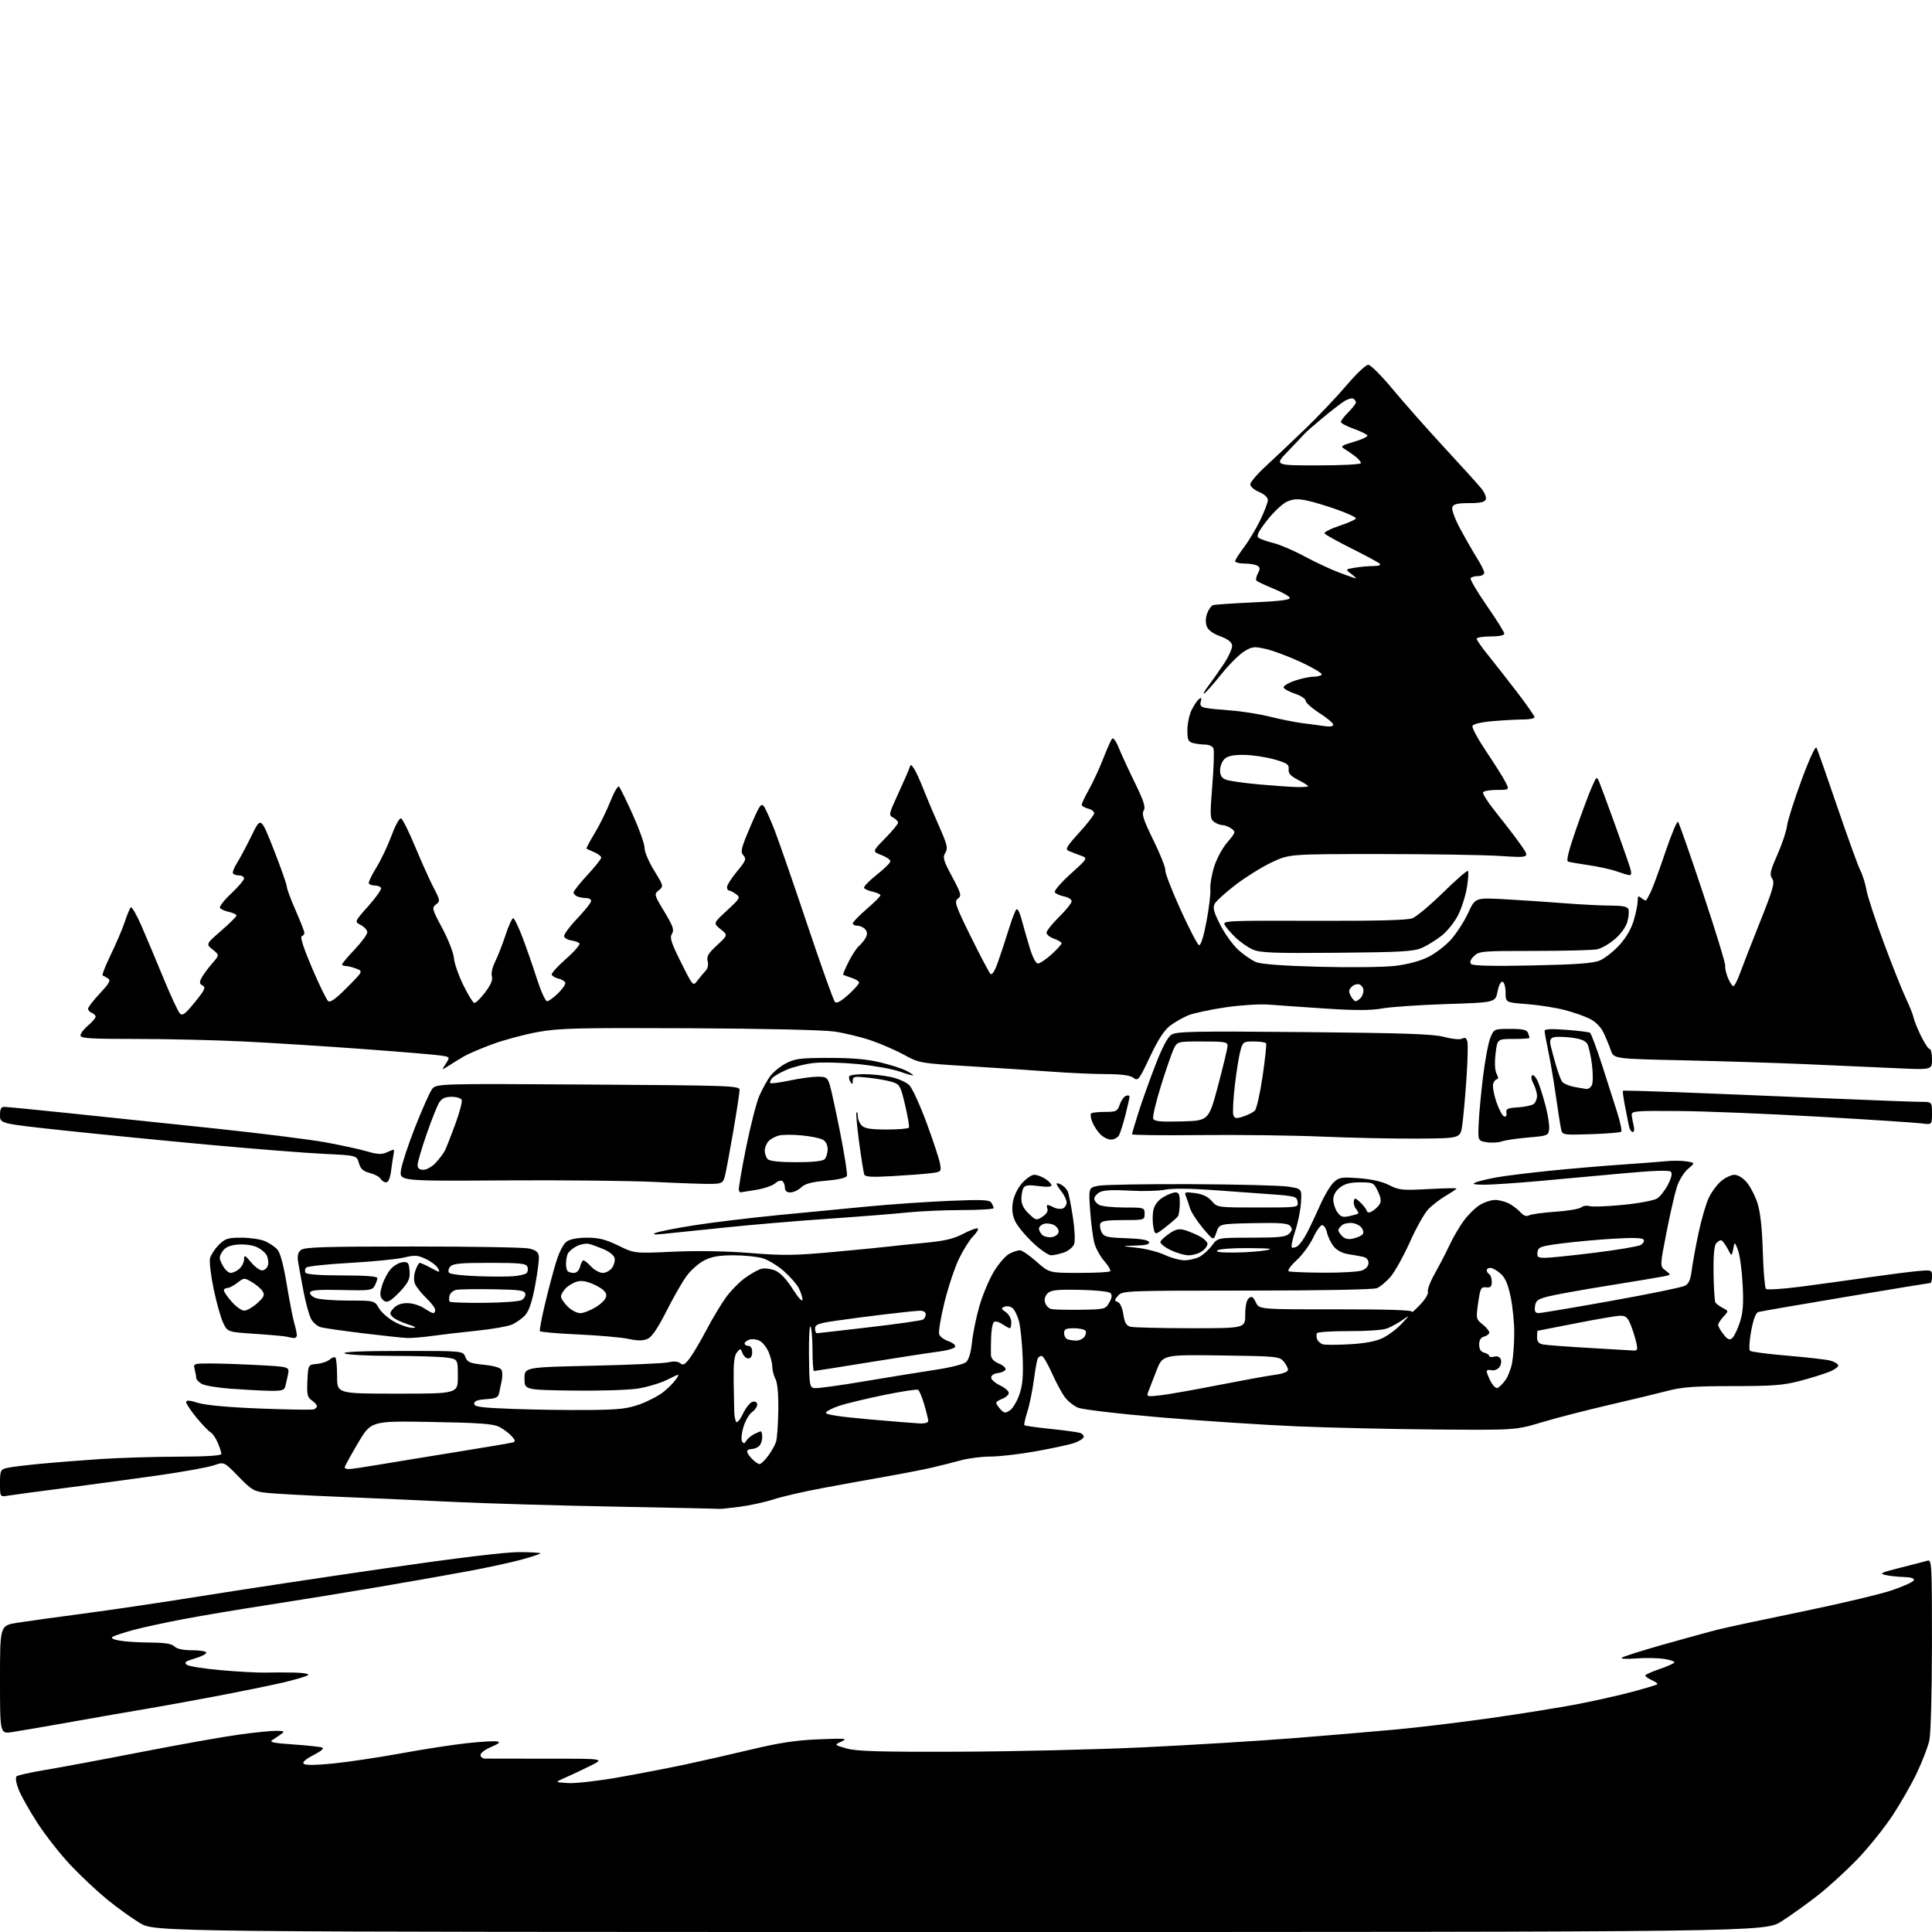 <?xml version="1.0" encoding="UTF-8" standalone="no"?>
<svg 
  version="1.1" 
  xmlns="http://www.w3.org/2000/svg" 
  xmlns:xlink="http://www.w3.org/1999/xlink" 
  xmlns:svg="http://www.w3.org/2000/svg"
  xmlns:rdf="http://www.w3.org/1999/02/22-rdf-syntax-ns#"
  xmlns:cc="http://creativecommons.org/ns#"
  xmlns:dc="http://purl.org/dc/elements/1.1/"
  viewBox="0 0 768 768"
  width="768"
  height="768"
>
<style>svg {background-color: white; }</style>"
<path stroke="none" fill="black" fill-rule="evenodd" d="M381.54,768.00C61.50,767.99 61.50,767.99 55.59,764.43C52.34,762.47 46.49,758.26 42.59,755.07C38.69,751.88 32.18,745.78 28.13,741.50C24.07,737.23 18.11,729.64 14.87,724.64C11.64,719.64 8.25,713.60 7.34,711.23C6.38,708.70 6.07,706.58 6.60,706.11C7.09,705.68 12.22,704.54 18.00,703.58C23.78,702.62 40.88,699.43 56.00,696.48C71.12,693.53 88.58,690.41 94.78,689.56C100.99,688.70 107.74,688.01 109.78,688.03C112.95,688.06 113.25,688.24 111.84,689.28C110.92,689.95 109.35,691.01 108.34,691.63C106.86,692.53 108.48,692.89 116.50,693.44C122.00,693.82 127.17,694.37 128.00,694.65C128.98,694.99 127.81,696.03 124.63,697.66C121.49,699.28 120.10,700.50 120.73,701.13C121.36,701.76 125.56,701.71 132.60,701.00C138.59,700.39 150.70,698.58 159.50,696.97C168.30,695.35 180.08,693.54 185.69,692.93C191.29,692.33 196.69,692.02 197.69,692.25C198.98,692.54 198.29,693.17 195.25,694.44C192.91,695.42 191.00,696.84 191.00,697.61C191.00,698.37 191.79,699.03 192.75,699.07C193.71,699.10 204.85,699.12 217.50,699.11C240.50,699.08 240.50,699.08 234.52,702.02C231.24,703.64 226.74,705.76 224.52,706.72C220.50,708.48 220.50,708.48 225.89,708.80C228.86,708.97 237.86,707.95 245.89,706.52C253.93,705.10 265.68,702.84 272.00,701.50C278.32,700.16 290.25,697.45 298.50,695.48C309.84,692.76 316.43,691.77 325.50,691.40C336.14,690.97 337.16,691.07 334.53,692.27C331.57,693.62 331.57,693.62 336.53,695.04C340.49,696.17 349.54,696.44 381.00,696.33C402.73,696.26 435.80,695.47 454.50,694.59C473.20,693.70 499.98,692.07 514.00,690.96C528.02,689.85 546.70,688.27 555.50,687.45C564.30,686.63 581.17,684.58 593.00,682.90C604.83,681.22 620.12,678.76 627.00,677.44C633.88,676.12 643.75,673.90 648.94,672.50C654.13,671.10 658.57,669.76 658.82,669.52C659.06,669.27 658.08,668.54 656.63,667.88C655.18,667.22 654.00,666.39 654.00,666.05C654.00,665.70 656.50,664.56 659.55,663.53C662.61,662.49 665.31,661.30 665.57,660.88C665.83,660.47 663.96,659.82 661.42,659.44C658.88,659.05 653.88,658.98 650.31,659.26C646.74,659.55 644.19,659.42 644.66,658.98C645.12,658.54 652.70,656.14 661.50,653.65C670.30,651.16 680.20,648.45 683.50,647.64C686.80,646.82 701.65,643.65 716.50,640.60C731.35,637.54 747.30,633.76 751.94,632.20C756.58,630.64 760.56,628.83 760.77,628.18C761.03,627.41 759.68,626.96 756.83,626.88C754.45,626.82 751.15,626.46 749.50,626.09C746.90,625.51 747.69,625.13 755.50,623.17C760.45,621.93 765.29,620.68 766.25,620.39C767.89,619.90 768.00,621.94 767.98,653.68C767.96,673.22 767.52,689.39 766.92,691.97C766.36,694.43 764.20,700.05 762.12,704.47C760.05,708.89 755.69,716.55 752.44,721.50C749.18,726.45 742.92,734.27 738.51,738.88C734.10,743.49 726.98,750.02 722.68,753.38C718.38,756.75 711.88,761.41 708.22,763.75C701.57,768.00 701.57,768.00 381.54,768.00zM4.75,688.54C0.00,689.23 0.00,689.23 -0.00,667.70C-0.00,646.18 -0.00,646.18 6.75,645.09C10.46,644.50 22.27,642.86 33.00,641.45C43.73,640.05 64.88,636.91 80.00,634.48C95.12,632.05 127.75,627.12 152.50,623.53C181.55,619.31 200.66,616.99 206.42,616.99C211.32,617.00 215.10,617.24 214.81,617.52C214.52,617.81 211.18,618.91 207.39,619.95C203.60,621.00 194.43,623.00 187.00,624.40C179.57,625.80 162.93,628.74 150.00,630.93C137.07,633.13 117.50,636.30 106.50,637.99C95.50,639.68 80.42,642.21 73.00,643.61C65.58,645.01 56.47,646.99 52.76,648.01C49.06,649.03 45.46,650.22 44.76,650.66C43.96,651.16 44.94,651.71 47.50,652.17C49.70,652.56 55.18,652.91 59.68,652.94C65.55,652.98 68.28,653.42 69.36,654.50C70.33,655.47 72.81,656.00 76.43,656.00C79.49,656.00 82.00,656.44 82.00,656.97C82.00,657.50 79.94,658.54 77.41,659.28C73.79,660.33 73.11,660.85 74.19,661.74C74.93,662.36 81.16,663.35 88.02,663.95C94.89,664.54 102.75,664.96 105.50,664.88C108.25,664.80 113.40,664.80 116.95,664.87C120.67,664.94 123.00,665.37 122.45,665.87C121.93,666.35 117.45,667.68 112.50,668.84C107.55,669.99 95.17,672.51 85.00,674.43C74.83,676.36 62.45,678.60 57.50,679.41C52.55,680.23 39.73,682.46 29.00,684.37C18.27,686.28 7.36,688.16 4.75,688.54zM286.00,599.81C285.73,599.74 267.05,599.33 244.50,598.91C221.95,598.49 193.38,597.65 181.00,597.06C168.62,596.47 147.93,595.55 135.00,595.01C122.07,594.48 109.03,593.77 106.00,593.43C100.92,592.86 100.06,592.36 94.79,586.93C89.08,581.06 89.08,581.06 85.07,582.47C82.87,583.25 73.06,585.03 63.28,586.43C53.50,587.82 36.73,590.09 26.00,591.48C15.27,592.86 5.04,594.24 3.25,594.54C0.00,595.09 0.00,595.09 -0.00,589.65C-0.00,584.62 0.20,584.17 2.62,583.56C4.06,583.20 10.02,582.45 15.87,581.90C21.72,581.34 32.58,580.49 40.00,579.99C47.42,579.50 61.26,579.08 70.75,579.05C81.91,579.02 88.00,578.64 88.00,577.97C88.00,577.40 87.37,575.42 86.59,573.57C85.82,571.72 84.52,569.82 83.70,569.35C82.88,568.88 80.36,566.26 78.10,563.52C75.85,560.78 74.00,558.01 74.00,557.37C74.00,556.51 75.29,556.60 78.75,557.67C81.76,558.60 90.81,559.43 103.50,559.92C114.50,560.35 124.06,560.50 124.75,560.24C125.44,559.99 126.00,559.41 126.00,558.95C126.00,558.49 125.08,557.47 123.95,556.68C122.18,555.44 121.94,554.36 122.20,548.87C122.50,542.50 122.50,542.50 126.00,542.17C127.92,541.99 130.21,541.20 131.08,540.42C131.95,539.64 132.96,539.30 133.33,539.66C133.70,540.03 134.00,543.41 134.00,547.17C134.00,554.00 134.00,554.00 158.00,554.00C182.00,554.00 182.00,554.00 182.00,547.14C182.00,540.27 182.00,540.27 177.36,539.64C174.81,539.29 165.02,538.99 155.61,538.98C146.20,538.98 137.82,538.53 137.00,538.00C136.01,537.36 143.73,537.03 159.77,537.02C184.05,537.00 184.05,537.00 184.97,539.41C185.76,541.51 186.75,541.92 192.38,542.52C196.67,542.98 199.06,543.72 199.43,544.69C199.74,545.50 199.75,547.36 199.44,548.83C199.13,550.30 198.68,552.49 198.43,553.70C198.06,555.53 197.21,555.94 193.24,556.20C189.83,556.41 188.50,556.92 188.50,558.00C188.50,559.24 191.14,559.60 204.00,560.07C212.53,560.38 226.03,560.58 234.00,560.50C246.17,560.38 249.46,560.00 254.47,558.18C257.75,556.98 261.98,554.75 263.86,553.22C265.75,551.70 267.96,549.44 268.79,548.20C270.28,545.94 270.28,545.94 265.32,548.43C262.59,549.80 257.24,551.41 253.43,551.99C249.62,552.58 237.95,552.93 227.50,552.78C208.50,552.50 208.50,552.50 208.50,548.00C208.50,543.50 208.50,543.50 235.50,542.90C250.35,542.57 263.96,541.95 265.75,541.53C267.85,541.03 269.50,541.17 270.41,541.92C271.55,542.87 272.30,542.45 274.27,539.80C275.61,537.98 278.60,532.90 280.92,528.50C283.23,524.10 286.67,518.36 288.57,515.75C290.47,513.13 293.90,509.63 296.20,507.97C298.50,506.31 301.43,504.68 302.71,504.36C303.99,504.04 306.44,504.35 308.16,505.07C310.18,505.90 312.63,508.49 315.13,512.43C317.28,515.81 318.99,517.70 318.99,516.70C319.00,515.71 318.34,513.62 317.53,512.06C316.73,510.51 314.05,507.46 311.59,505.29C309.13,503.12 305.35,500.82 303.19,500.18C301.03,499.53 295.81,499.00 291.59,499.00C285.86,499.00 282.92,499.51 279.95,501.03C277.76,502.14 274.59,504.95 272.89,507.28C271.19,509.60 267.59,515.90 264.88,521.28C261.53,527.92 259.15,531.43 257.48,532.19C255.66,533.02 253.61,533.03 249.75,532.22C246.86,531.62 237.86,530.82 229.74,530.46C221.63,530.09 214.82,529.50 214.61,529.15C214.41,528.79 215.30,524.00 216.61,518.50C217.91,513.00 219.90,505.47 221.04,501.77C222.29,497.68 223.95,494.45 225.27,493.52C226.63,492.57 229.69,492.00 233.39,492.00C238.03,492.00 240.77,492.69 245.79,495.14C252.23,498.28 252.23,498.28 267.64,497.57C277.40,497.13 288.62,497.32 298.27,498.10C311.47,499.16 315.97,499.10 332.00,497.61C342.18,496.67 351.85,495.72 353.50,495.50C355.15,495.27 361.31,494.64 367.18,494.09C375.51,493.31 378.99,492.50 382.97,490.42C385.78,488.95 388.36,488.02 388.69,488.36C389.03,488.69 388.19,490.08 386.83,491.44C385.47,492.80 382.97,496.76 381.27,500.25C379.57,503.74 376.95,511.58 375.44,517.69C373.94,523.79 372.99,529.53 373.34,530.44C373.69,531.35 375.35,532.57 377.03,533.16C378.71,533.75 379.92,534.74 379.72,535.36C379.51,535.99 376.46,536.87 372.92,537.31C369.39,537.76 356.97,539.67 345.31,541.56C333.66,543.45 323.87,545.00 323.56,545.00C323.25,545.00 322.99,541.29 322.98,536.75C322.98,532.21 322.62,527.96 322.20,527.29C321.78,526.63 321.50,531.81 321.58,538.79C321.71,550.73 321.84,551.52 323.75,551.80C324.86,551.97 333.81,550.75 343.64,549.09C353.46,547.43 366.21,545.37 371.96,544.50C377.81,543.63 383.14,542.28 384.07,541.43C385.11,540.49 385.98,537.54 386.39,533.49C386.75,529.95 388.08,523.48 389.35,519.12C390.61,514.75 393.19,508.62 395.07,505.49C396.96,502.37 399.72,499.18 401.20,498.41C402.69,497.63 404.58,497.00 405.42,497.00C406.25,497.00 409.21,499.02 412.00,501.50C417.07,506.00 417.07,506.00 428.87,506.00C435.36,506.00 440.96,505.71 441.31,505.36C441.66,505.00 440.64,503.21 439.03,501.38C437.42,499.55 435.64,496.35 435.06,494.28C434.49,492.20 433.72,486.37 433.36,481.32C432.71,472.14 432.71,472.14 436.61,471.36C438.75,470.93 455.35,470.64 473.50,470.72C491.65,470.80 508.98,471.24 512.00,471.70C517.50,472.53 517.50,472.53 517.16,478.02C516.98,481.03 515.95,486.14 514.86,489.37C513.78,492.59 513.17,495.50 513.50,495.83C513.83,496.16 514.83,495.97 515.72,495.40C516.62,494.84 518.38,492.38 519.64,489.94C520.90,487.50 523.24,482.53 524.84,478.91C526.44,475.28 528.82,471.29 530.12,470.05C532.30,467.98 533.15,467.84 540.22,468.36C545.24,468.73 549.44,469.70 552.21,471.11C556.10,473.09 557.46,473.23 567.74,472.68C573.93,472.35 579.00,472.24 579.00,472.44C579.00,472.64 577.09,473.94 574.75,475.32C572.41,476.69 569.25,479.13 567.73,480.74C566.21,482.34 562.96,488.12 560.52,493.58C558.08,499.03 554.67,505.22 552.93,507.32C551.19,509.42 548.65,511.56 547.28,512.08C545.82,512.64 524.19,513.03 495.53,513.03C447.83,513.03 446.23,513.09 444.51,514.99C442.91,516.75 442.89,517.02 444.32,517.57C445.26,517.93 446.17,519.93 446.55,522.50C447.04,525.77 447.72,526.96 449.35,527.40C450.53,527.71 461.29,527.98 473.25,527.99C495.00,528.00 495.00,528.00 495.00,522.62C495.00,519.20 495.52,516.82 496.42,516.07C497.56,515.12 498.10,515.43 499.19,517.69C500.54,520.50 500.54,520.50 531.19,520.48C551.79,520.46 561.67,520.79 561.33,521.48C561.05,522.04 562.47,520.78 564.49,518.68C566.55,516.54 567.92,514.24 567.62,513.45C567.32,512.68 568.57,509.42 570.39,506.20C572.20,502.99 574.83,497.91 576.22,494.93C577.61,491.94 580.17,487.57 581.90,485.22C583.64,482.86 586.51,480.05 588.28,478.97C590.05,477.89 592.76,477.01 594.30,477.00C595.84,477.00 598.32,477.63 599.80,478.40C601.29,479.17 603.35,480.73 604.38,481.87C605.67,483.30 606.75,483.68 607.88,483.10C608.77,482.65 613.48,482.01 618.35,481.68C623.21,481.35 627.80,480.58 628.55,479.96C629.29,479.34 630.78,479.11 631.86,479.45C632.93,479.80 638.92,479.57 645.16,478.96C651.45,478.34 657.50,477.21 658.74,476.41C659.97,475.62 661.92,473.12 663.07,470.87C664.45,468.15 664.83,466.43 664.17,465.77C663.51,465.11 657.30,465.32 645.84,466.37C636.30,467.25 620.94,468.65 611.69,469.49C602.45,470.32 592.55,470.97 589.69,470.94C585.67,470.89 584.99,470.67 586.69,469.99C587.89,469.51 591.54,468.63 594.79,468.04C598.05,467.45 607.42,466.28 615.61,465.44C623.80,464.60 636.58,463.50 644.00,463.00C651.42,462.49 659.61,461.86 662.19,461.60C664.78,461.33 668.46,461.36 670.38,461.67C673.87,462.24 673.87,462.24 671.00,464.65C669.43,465.98 667.45,469.18 666.61,471.78C665.76,474.38 663.89,482.54 662.45,489.93C659.82,503.35 659.82,503.35 662.08,505.06C664.34,506.77 664.34,506.77 661.42,507.37C659.81,507.70 649.95,509.34 639.50,511.02C629.05,512.69 618.25,514.64 615.50,515.34C611.21,516.44 610.46,517.00 610.18,519.31C609.94,521.37 610.30,521.99 611.68,521.97C612.68,521.96 625.69,519.77 640.58,517.10C655.47,514.43 668.61,511.74 669.77,511.12C671.30,510.31 672.03,508.69 672.44,505.25C672.76,502.64 673.96,496.00 675.11,490.51C676.27,485.01 678.12,478.60 679.22,476.25C680.32,473.91 682.56,470.87 684.19,469.49C685.82,468.12 688.20,467.00 689.49,467.00C690.86,467.00 692.88,468.25 694.39,470.05C695.80,471.72 697.71,475.44 698.63,478.30C699.76,481.77 700.46,488.15 700.74,497.50C700.98,505.20 701.53,511.88 701.97,512.34C702.41,512.80 708.56,512.42 715.64,511.50C722.71,510.57 734.80,508.92 742.50,507.81C750.20,506.71 759.09,505.57 762.25,505.28C767.92,504.77 768.00,504.80 768.00,507.38C768.00,508.82 767.72,510.00 767.37,510.00C767.03,510.00 751.84,512.50 733.62,515.55C715.41,518.60 699.81,521.30 698.97,521.54C697.96,521.84 696.99,524.41 696.12,529.10C695.40,533.01 695.19,536.55 695.65,536.96C696.12,537.38 702.85,538.25 710.61,538.91C718.36,539.56 725.99,540.44 727.54,540.85C729.10,541.27 730.53,542.09 730.73,542.68C730.92,543.27 729.28,544.47 727.08,545.35C724.88,546.23 719.60,547.86 715.35,548.98C708.91,550.66 704.49,551.00 688.82,551.00C673.53,551.00 668.67,551.36 662.76,552.91C658.77,553.96 648.30,556.48 639.50,558.51C630.70,560.55 618.77,563.62 613.00,565.35C602.50,568.50 602.50,568.50 571.00,568.25C553.67,568.12 528.70,567.55 515.50,566.99C502.30,566.43 478.05,564.84 461.62,563.45C444.75,562.02 430.34,560.33 428.52,559.57C426.75,558.83 424.33,556.87 423.15,555.21C421.97,553.56 419.67,549.23 418.04,545.60C416.42,541.97 414.64,539.00 414.10,539.00C413.56,539.00 412.87,539.40 412.56,539.90C412.26,540.39 411.54,544.33 410.96,548.65C410.38,552.97 409.21,558.67 408.35,561.31C407.50,563.96 406.99,566.32 407.22,566.55C407.45,566.79 412.11,567.44 417.57,568.00C423.03,568.57 428.31,569.29 429.31,569.60C430.30,569.91 430.94,570.69 430.73,571.33C430.52,571.98 428.77,573.03 426.84,573.67C424.91,574.31 418.10,575.78 411.71,576.92C405.32,578.06 397.25,579.00 393.76,579.00C390.28,579.00 384.98,579.67 381.97,580.50C378.96,581.32 373.80,582.62 370.50,583.39C367.20,584.16 358.88,585.78 352.00,586.99C345.12,588.20 333.65,590.28 326.50,591.62C319.35,592.96 310.80,594.94 307.50,596.02C304.20,597.11 298.12,598.43 294.00,598.97C289.88,599.50 286.27,599.88 286.00,599.81zM138.75,583.98C139.71,583.97 145.45,583.12 151.50,582.09C157.55,581.07 171.50,578.78 182.50,577.02C193.50,575.25 203.12,573.61 203.89,573.38C204.98,573.05 204.88,572.52 203.39,570.88C202.35,569.73 200.15,568.09 198.50,567.23C196.10,565.98 190.69,565.59 171.50,565.25C147.50,564.82 147.50,564.82 142.25,573.73C139.36,578.62 137.00,582.94 137.00,583.32C137.00,583.69 137.79,583.99 138.75,583.98zM301.95,582.00C302.47,582.00 303.99,580.54 305.33,578.75C306.67,576.96 308.10,574.41 308.50,573.09C308.91,571.76 309.30,566.17 309.39,560.66C309.48,554.26 309.07,549.77 308.27,548.21C307.57,546.87 307.00,544.68 307.00,543.35C307.00,542.02 306.36,539.41 305.58,537.55C304.81,535.69 303.21,533.65 302.05,533.03C300.88,532.40 299.04,532.17 297.96,532.51C296.88,532.85 296.00,533.55 296.00,534.07C296.00,534.58 296.68,535.00 297.50,535.00C298.43,535.00 299.00,535.94 299.00,537.50C299.00,539.08 298.44,540.00 297.47,540.00C296.63,540.00 295.59,539.06 295.16,537.91C294.44,535.95 294.31,535.93 292.95,537.57C291.88,538.85 291.54,541.84 291.64,548.90C291.71,554.18 291.82,559.77 291.87,561.31C291.92,562.86 292.26,564.61 292.62,565.20C292.99,565.79 294.23,564.30 295.39,561.89C296.55,559.47 298.29,557.35 299.25,557.18C300.29,556.98 301.00,557.47 301.00,558.37C301.00,559.20 300.07,560.54 298.94,561.33C297.80,562.13 296.27,564.78 295.53,567.23C294.79,569.68 294.54,572.26 294.98,572.96C295.60,573.97 295.95,573.93 296.63,572.77C297.11,571.96 298.48,570.78 299.68,570.15C300.89,569.52 302.12,569.00 302.43,569.00C302.75,569.00 303.00,570.03 303.00,571.30C303.00,572.57 302.46,574.14 301.80,574.80C301.14,575.46 299.79,576.00 298.80,576.00C297.81,576.00 297.00,576.45 297.00,577.00C297.00,577.55 297.90,578.90 299.00,580.00C300.10,581.10 301.43,582.00 301.95,582.00zM365.75,565.85C367.54,565.93 369.00,565.51 369.00,564.90C369.00,564.30 368.30,561.38 367.43,558.42C366.57,555.46 365.47,552.79 364.97,552.48C364.48,552.18 358.32,553.11 351.29,554.56C344.25,556.01 336.28,557.93 333.57,558.84C330.85,559.75 328.48,560.99 328.29,561.59C328.06,562.30 333.85,563.19 345.22,564.19C354.72,565.02 363.96,565.77 365.75,565.85zM401.42,560.67C402.56,559.92 404.27,557.10 405.20,554.40C406.51,550.65 406.82,547.12 406.52,539.34C406.30,533.75 405.64,527.39 405.05,525.20C404.47,523.02 403.32,520.68 402.51,520.00C401.69,519.33 400.27,519.07 399.34,519.42C397.84,520.00 397.90,520.24 399.83,521.59C401.05,522.45 402.00,524.18 402.00,525.56C402.00,526.90 401.76,528.00 401.46,528.00C401.17,528.00 399.80,527.26 398.41,526.35C396.93,525.38 395.54,525.07 395.02,525.60C394.54,526.10 394.08,528.75 393.99,531.50C393.90,534.25 393.86,537.46 393.91,538.63C393.97,540.01 395.06,541.20 397.04,542.02C398.71,542.71 399.91,543.77 399.71,544.39C399.51,545.00 398.14,545.64 396.67,545.82C395.15,546.00 394.00,546.76 394.00,547.58C394.00,548.38 395.57,549.78 397.50,550.70C399.43,551.62 401.00,552.97 401.00,553.71C401.00,554.45 399.88,555.48 398.50,556.00C397.12,556.52 396.00,557.26 396.00,557.65C396.00,558.03 396.75,559.17 397.67,560.18C399.12,561.79 399.60,561.85 401.42,560.67zM461.42,554.64C464.58,554.27 474.89,552.45 484.33,550.59C493.78,548.74 503.86,546.90 506.75,546.52C510.02,546.08 512.00,545.32 512.00,544.52C512.00,543.80 511.21,542.30 510.25,541.17C508.59,539.22 507.27,539.10 485.34,538.81C462.18,538.50 462.18,538.50 459.65,545.00C458.25,548.58 456.79,552.36 456.39,553.41C455.71,555.19 456.04,555.27 461.42,554.64zM106.68,552.85C103.28,552.77 96.45,552.40 91.50,552.02C86.55,551.65 81.49,550.81 80.25,550.14C79.01,549.47 77.99,548.38 77.99,547.71C77.98,547.05 77.70,545.49 77.37,544.25C76.79,542.07 77.00,542.00 83.73,542.00C87.55,542.00 96.18,542.30 102.89,542.66C115.09,543.31 115.09,543.31 114.47,546.41C114.13,548.11 113.63,550.29 113.36,551.25C112.95,552.70 111.80,552.97 106.68,552.85zM595.25,551.75C595.87,551.54 597.24,550.21 598.30,548.80C599.36,547.38 600.61,544.26 601.07,541.86C601.53,539.46 601.92,534.12 601.94,530.00C601.95,525.88 601.31,519.35 600.50,515.50C599.43,510.38 598.35,507.90 596.46,506.25C595.05,505.01 593.24,504.00 592.44,504.00C591.65,504.00 591.00,504.42 591.00,504.94C591.00,505.46 591.45,506.16 592.00,506.50C592.55,506.84 593.00,508.21 593.00,509.55C593.00,511.47 592.53,511.93 590.75,511.74C588.71,511.52 588.42,512.09 587.59,517.91C586.70,524.15 586.75,524.39 589.34,526.45C590.80,527.62 592.00,529.07 592.00,529.67C592.00,530.27 591.10,531.00 590.00,531.29C588.63,531.65 588.00,532.65 588.00,534.50C588.00,536.35 588.63,537.35 590.00,537.71C591.10,538.00 592.00,538.59 592.00,539.02C592.00,539.46 592.89,539.58 593.99,539.29C595.25,538.96 596.20,539.36 596.60,540.40C596.94,541.29 596.64,542.73 595.93,543.58C595.22,544.44 593.82,544.92 592.82,544.66C591.82,544.40 591.00,544.62 591.00,545.14C591.00,545.67 591.70,547.46 592.56,549.11C593.42,550.77 594.63,551.96 595.25,551.75zM648.83,536.83C650.95,536.99 651.10,536.71 650.46,533.75C650.07,531.96 649.09,528.81 648.27,526.75C647.07,523.73 646.27,523.00 644.14,523.02C642.69,523.03 634.75,524.38 626.50,526.02C618.25,527.65 611.39,528.99 611.25,529.00C611.11,529.00 611.00,530.12 611.00,531.48C611.00,533.25 611.65,534.10 613.25,534.43C614.49,534.68 622.48,535.29 631.00,535.78C639.52,536.27 647.55,536.74 648.83,536.83zM536.50,534.37C542.42,534.04 546.89,533.21 549.54,531.94C551.77,530.89 555.14,528.37 557.04,526.35C560.50,522.67 560.50,522.67 557.38,524.81C555.66,525.99 552.96,527.46 551.38,528.08C549.76,528.72 543.17,529.18 536.28,529.14C529.57,529.11 523.83,529.47 523.53,529.95C523.24,530.43 523.26,531.51 523.58,532.35C523.91,533.20 524.92,534.11 525.84,534.38C526.75,534.66 531.55,534.65 536.50,534.37zM427.63,532.92C428.80,532.96 430.30,532.34 430.96,531.54C431.63,530.74 431.88,529.62 431.53,529.04C431.17,528.47 429.11,528.00 426.94,528.00C423.72,528.00 423.00,528.35 423.00,529.92C423.00,530.97 423.56,532.06 424.25,532.34C424.94,532.62 426.46,532.88 427.63,532.92zM688.55,531.96C689.29,531.35 690.65,528.57 691.57,525.79C692.88,521.85 693.14,518.48 692.73,510.62C692.45,505.05 691.62,498.93 690.90,497.00C689.57,493.50 689.57,493.50 688.99,496.50C688.40,499.50 688.40,499.50 686.68,496.25C685.73,494.46 684.57,493.00 684.10,493.00C683.63,493.00 682.74,493.61 682.12,494.36C681.41,495.21 681.05,499.67 681.16,506.32C681.25,512.14 681.59,517.31 681.91,517.81C682.24,518.30 683.55,519.26 684.84,519.94C687.19,521.17 687.19,521.17 685.09,523.40C683.94,524.63 683.00,526.10 683.00,526.68C683.00,527.26 683.95,528.93 685.10,530.40C686.72,532.46 687.51,532.82 688.55,531.96zM116.75,531.88C116.06,531.82 114.83,531.59 114.00,531.36C113.17,531.14 107.55,530.63 101.50,530.23C90.50,529.50 90.50,529.50 88.75,525.93C87.80,523.97 86.08,517.92 84.95,512.48C83.81,507.05 83.16,501.51 83.49,500.17C83.83,498.84 85.39,496.45 86.97,494.87C89.51,492.34 90.56,492.00 95.96,492.00C99.32,492.00 103.51,492.61 105.28,493.36C107.05,494.11 109.29,495.62 110.27,496.71C111.41,497.99 112.72,502.89 113.99,510.60C115.07,517.14 116.42,524.07 116.98,525.99C117.54,527.91 118.00,530.05 118.00,530.74C118.00,531.43 117.44,531.95 116.75,531.88zM161.81,531.87C159.99,531.79 152.15,530.96 144.38,530.01C136.62,529.06 129.09,527.99 127.65,527.63C126.21,527.27 124.40,525.74 123.63,524.24C122.86,522.73 121.53,517.90 120.68,513.50C119.84,509.10 118.88,503.87 118.55,501.89C118.11,499.21 118.39,497.92 119.63,496.89C121.00,495.75 129.03,495.50 163.90,495.50C187.33,495.50 208.16,495.85 210.18,496.28C212.92,496.87 213.95,497.64 214.19,499.28C214.37,500.50 213.71,505.76 212.73,510.97C211.48,517.59 210.27,521.16 208.72,522.85C207.50,524.17 205.12,525.85 203.43,526.57C201.74,527.29 195.44,528.38 189.43,528.99C183.42,529.60 175.49,530.53 171.81,531.05C168.13,531.57 163.63,531.94 161.81,531.87zM324.75,529.97C325.16,529.96 334.57,528.89 345.65,527.59C356.73,526.30 366.30,524.94 366.90,524.56C367.51,524.19 368.00,523.23 368.00,522.44C368.00,521.60 367.06,521.01 365.75,521.03C364.51,521.05 358.32,521.68 352.00,522.44C345.68,523.19 336.79,524.35 332.25,525.02C325.26,526.04 324.00,526.52 324.00,528.12C324.00,529.15 324.34,529.99 324.75,529.97zM164.00,527.85C165.81,527.82 165.27,527.42 162.04,526.40C159.58,525.63 156.91,524.34 156.10,523.53C154.81,522.24 154.85,521.82 156.47,520.03C157.67,518.70 159.56,518.00 161.90,518.01C163.88,518.01 166.85,518.91 168.50,520.00C170.15,521.09 171.84,521.99 172.25,521.99C172.66,522.00 173.00,521.41 173.00,520.70C173.00,519.98 171.38,517.84 169.40,515.95C167.42,514.05 165.42,511.50 164.94,510.29C164.42,508.95 164.50,506.87 165.14,505.04C165.72,503.37 166.50,502.00 166.86,502.00C167.23,502.00 169.23,502.91 171.32,504.03C174.94,505.97 175.06,505.98 174.09,504.16C173.53,503.12 171.38,501.46 169.31,500.48C166.04,498.93 164.91,498.85 160.53,499.90C157.76,500.57 148.11,501.52 139.08,502.02C130.05,502.52 122.24,503.36 121.72,503.88C121.20,504.40 121.08,505.31 121.45,505.91C121.88,506.61 127.10,507.00 136.06,507.00C145.26,507.00 150.00,507.36 150.00,508.07C150.00,508.65 149.52,510.02 148.94,511.11C147.96,512.94 146.98,513.07 135.79,512.80C126.83,512.58 123.59,512.82 123.27,513.74C123.03,514.43 124.03,515.44 125.48,515.99C126.94,516.55 132.80,517.00 138.51,517.00C148.89,517.00 148.89,517.00 150.69,520.10C151.69,521.80 154.53,524.25 157.00,525.55C159.47,526.85 162.62,527.88 164.00,527.85zM230.66,522.00C231.97,522.00 234.83,520.87 237.02,519.49C239.50,517.92 241.00,516.22 241.00,514.97C241.00,513.60 239.63,512.31 236.62,510.85C233.69,509.42 231.38,508.94 229.60,509.39C228.14,509.75 226.06,510.94 224.97,512.03C223.89,513.11 223.00,514.61 223.00,515.36C223.00,516.11 224.19,517.91 225.64,519.36C227.09,520.81 229.35,522.00 230.66,522.00zM97.09,521.00C98.12,521.00 100.44,519.68 102.23,518.06C104.95,515.61 105.31,514.81 104.39,513.31C103.79,512.31 101.88,510.67 100.16,509.67C97.09,507.87 96.98,507.87 94.38,509.92C92.92,511.06 91.12,512.00 90.37,512.00C89.61,512.00 89.00,512.43 89.00,512.97C89.00,513.50 90.40,515.52 92.10,517.47C93.81,519.41 96.05,521.00 97.09,521.00zM429.46,520.65C439.20,520.50 439.46,520.44 440.95,517.79C442.03,515.86 442.16,514.76 441.40,514.00C440.80,513.40 435.47,512.84 429.19,512.73C420.04,512.56 417.76,512.81 416.42,514.15C415.40,515.17 415.04,516.54 415.44,517.82C415.80,518.95 416.86,520.08 417.80,520.34C418.73,520.59 423.98,520.73 429.46,520.65zM154.97,517.02C153.72,517.69 152.85,517.52 151.96,516.45C150.97,515.26 150.96,514.09 151.89,510.98C152.54,508.81 154.07,505.90 155.29,504.52C156.50,503.14 158.62,501.89 160.00,501.75C162.21,501.53 162.54,501.92 162.80,505.15C163.05,508.08 162.48,509.53 159.92,512.44C158.16,514.44 155.93,516.50 154.97,517.02zM192.42,517.90C199.61,517.84 206.31,517.36 207.31,516.83C208.31,516.30 208.98,515.15 208.81,514.28C208.55,512.95 206.50,512.67 196.00,512.50C189.12,512.39 182.53,512.50 181.34,512.74C180.16,512.97 178.97,514.01 178.70,515.03C178.44,516.05 178.47,517.14 178.78,517.44C179.09,517.75 185.22,517.96 192.42,517.90zM203.96,507.33C206.41,507.14 208.83,506.57 209.34,506.06C209.85,505.55 209.99,504.43 209.66,503.57C209.16,502.24 206.81,502.00 194.65,502.00C182.89,502.00 180.01,502.28 178.96,503.54C178.19,504.48 178.05,505.45 178.60,506.00C179.11,506.51 184.02,507.09 189.51,507.30C195.00,507.51 201.51,507.52 203.96,507.33zM91.70,506.00C92.60,506.00 94.17,505.26 95.17,504.35C96.18,503.43 97.01,501.75 97.03,500.60C97.05,498.75 97.37,498.88 99.78,501.76C101.27,503.55 103.26,505.01 104.18,505.01C105.11,505.00 106.15,504.12 106.49,503.04C106.83,501.96 106.60,500.12 105.97,498.95C105.35,497.79 103.41,496.26 101.67,495.56C99.93,494.87 96.57,494.51 94.20,494.76C91.13,495.09 89.47,495.88 88.39,497.53C87.03,499.61 87.03,500.17 88.46,502.92C89.34,504.62 90.79,506.00 91.70,506.00zM228.15,506.00C229.25,506.00 230.21,505.02 230.59,503.50C230.93,502.12 231.54,501.00 231.93,501.00C232.33,501.00 233.71,502.12 235.00,503.50C236.29,504.88 238.37,506.00 239.62,506.00C240.87,506.00 242.54,505.07 243.33,503.94C244.13,502.80 244.56,501.05 244.30,500.05C244.04,499.05 242.18,497.53 240.16,496.67C238.15,495.82 235.51,494.84 234.30,494.51C233.09,494.17 230.78,494.58 229.17,495.41C227.56,496.24 225.96,497.65 225.62,498.54C225.28,499.44 225.00,501.18 225.00,502.42C225.00,503.65 225.30,504.97 225.67,505.33C226.03,505.70 227.15,506.00 228.15,506.00zM526.18,505.92C533.16,505.96 540.02,505.56 541.43,505.02C543.01,504.43 544.00,503.28 544.00,502.04C544.00,500.77 543.18,499.87 541.75,499.58C540.51,499.32 537.83,498.85 535.79,498.52C533.52,498.16 531.32,496.95 530.11,495.42C529.03,494.04 527.85,491.58 527.49,489.95C527.13,488.33 526.28,487.00 525.59,487.00C524.90,487.00 523.28,489.27 521.98,492.05C520.67,494.83 517.71,498.86 515.39,501.00C512.95,503.25 511.66,505.09 512.33,505.37C512.97,505.63 519.21,505.88 526.18,505.92zM470.80,500.98C472.61,500.99 475.31,500.37 476.80,499.60C478.28,498.83 480.53,496.80 481.78,495.10C484.06,492.00 484.06,492.00 497.46,492.00C508.43,492.00 511.15,491.71 512.46,490.39C513.72,489.14 513.81,488.48 512.89,487.37C511.95,486.24 508.91,486.00 498.19,486.22C484.68,486.50 484.68,486.50 483.54,489.88C482.40,493.26 482.40,493.26 478.14,488.17C475.80,485.37 473.51,481.83 473.05,480.29C472.59,478.76 471.86,476.64 471.44,475.60C470.73,473.85 471.03,473.74 475.08,474.28C478.09,474.69 480.20,475.69 481.70,477.44C483.90,479.99 483.97,480.00 500.02,480.00C516.14,480.00 516.14,480.00 515.82,477.75C515.52,475.65 514.85,475.45 505.50,474.76C500.00,474.36 489.20,473.57 481.50,473.02C472.83,472.40 465.79,472.37 463.00,472.94C460.52,473.44 454.20,473.60 448.94,473.29C442.52,472.91 438.67,473.11 437.19,473.90C435.99,474.54 435.00,475.71 435.00,476.50C435.00,477.29 435.87,478.40 436.93,478.96C438.00,479.53 442.50,480.00 446.93,480.00C454.87,480.00 455.00,480.04 455.00,482.50C455.00,484.97 454.90,485.00 446.47,485.00C440.02,485.00 437.80,485.35 437.39,486.42C437.09,487.20 437.34,488.76 437.94,489.88C438.89,491.66 440.16,491.96 447.68,492.21C453.50,492.41 456.47,492.91 456.75,493.75C457.05,494.64 455.51,495.04 451.33,495.14C445.50,495.28 445.50,495.28 452.00,496.01C455.57,496.41 460.52,497.69 463.00,498.85C465.48,500.01 468.98,500.97 470.80,500.98zM614.24,500.00C616.10,500.00 624.95,499.09 633.91,497.98C642.87,496.87 651.07,495.50 652.13,494.93C653.19,494.36 653.75,493.41 653.38,492.80C652.91,492.04 649.14,491.93 641.10,492.42C634.72,492.81 625.45,493.66 620.50,494.32C612.35,495.39 611.47,495.71 611.18,497.75C610.90,499.70 611.31,500.00 614.24,500.00zM417.79,499.00C416.74,499.00 413.47,496.72 410.52,493.93C407.57,491.15 404.44,487.35 403.56,485.49C402.44,483.12 402.16,480.86 402.63,477.92C403.03,475.42 404.49,472.37 406.25,470.36C407.88,468.51 410.08,467.00 411.14,467.00C412.20,467.00 414.18,467.73 415.54,468.62C416.89,469.50 418.00,470.67 418.00,471.21C418.00,471.81 416.03,471.92 412.88,471.48C409.04,470.96 407.54,471.12 406.89,472.14C406.42,472.89 406.02,474.88 406.02,476.56C406.00,478.66 406.93,480.52 408.96,482.46C411.80,485.18 412.00,485.23 414.42,483.64C415.97,482.63 416.71,481.42 416.36,480.50C416.04,479.67 416.09,479.00 416.46,479.00C416.83,479.00 417.97,479.45 418.99,480.00C420.02,480.54 421.56,480.72 422.43,480.39C423.29,480.06 424.00,478.99 424.00,478.03C424.00,477.06 423.10,475.13 422.00,473.73C420.90,472.33 420.00,470.90 420.00,470.56C420.00,470.21 420.85,470.38 421.88,470.94C422.92,471.49 424.09,472.74 424.49,473.72C424.89,474.70 425.79,479.31 426.50,483.96C427.24,488.83 427.44,493.34 426.97,494.59C426.51,495.78 424.69,497.26 422.92,497.88C421.15,498.49 418.84,499.00 417.79,499.00zM472.53,499.00C470.86,499.00 467.57,498.04 465.21,496.87C462.85,495.71 461.08,494.24 461.29,493.62C461.49,493.01 463.10,491.52 464.86,490.33C467.30,488.67 468.72,488.35 470.84,488.95C472.37,489.39 475.05,490.49 476.81,491.40C478.56,492.31 480.00,493.69 480.00,494.47C480.00,495.25 479.00,496.59 477.78,497.44C476.56,498.30 474.19,499.00 472.53,499.00zM490.50,497.91C494.90,497.88 500.52,497.49 503.00,497.05C506.61,496.41 505.32,496.23 496.50,496.14C490.45,496.08 484.82,496.47 484.00,497.00C482.97,497.67 484.99,497.95 490.50,497.91zM537.82,492.37C539.30,492.03 540.94,491.34 541.48,490.84C542.11,490.26 542.08,489.34 541.38,488.22C540.78,487.28 539.08,486.35 537.59,486.18C536.10,486.00 534.23,486.39 533.44,487.05C532.65,487.71 532.00,488.61 532.00,489.05C532.00,489.49 532.71,490.56 533.57,491.43C534.62,492.48 536.03,492.79 537.82,492.37zM417.98,491.79C419.37,491.63 420.62,490.75 420.80,489.82C420.98,488.89 420.18,487.63 419.02,487.01C417.87,486.39 416.04,486.17 414.96,486.51C413.88,486.85 413.00,487.69 413.00,488.37C413.00,489.05 413.56,490.16 414.24,490.84C414.93,491.53 416.61,491.95 417.98,491.79zM263.50,490.51C260.00,490.86 259.12,490.74 260.58,490.10C261.72,489.60 268.47,488.26 275.58,487.13C282.69,486.00 297.73,484.17 309.00,483.06C320.27,481.95 336.70,480.37 345.50,479.54C354.30,478.71 368.63,477.73 377.34,477.36C390.40,476.81 393.35,476.94 394.08,478.09C394.57,478.87 394.98,479.84 394.98,480.25C394.99,480.66 389.26,481.01 382.25,481.02C375.24,481.03 365.45,481.47 360.50,481.99C355.55,482.52 341.38,483.64 329.00,484.49C316.62,485.34 297.95,486.93 287.50,488.03C277.05,489.12 266.25,490.24 263.50,490.51zM463.30,487.82C459.11,491.08 459.11,491.08 458.46,487.62C458.10,485.72 458.12,482.74 458.50,481.01C458.94,478.98 460.32,477.17 462.35,475.93C464.08,474.87 466.29,474.01 467.25,474.00C468.65,474.00 469.00,474.86 468.98,478.25C468.98,480.59 468.64,482.96 468.23,483.53C467.83,484.09 465.61,486.02 463.30,487.82zM536.35,483.44C538.08,483.07 539.68,482.60 539.89,482.41C540.11,482.21 539.73,481.38 539.06,480.57C538.39,479.76 537.98,478.37 538.17,477.48C538.46,476.08 538.78,476.13 540.65,477.88C541.83,478.98 543.01,480.48 543.27,481.19C543.62,482.17 544.20,482.23 545.55,481.43C546.55,480.85 547.83,479.63 548.39,478.74C549.14,477.56 548.96,476.13 547.73,473.55C546.10,470.13 545.83,470.00 540.65,470.00C536.72,470.00 534.56,470.56 532.63,472.07C530.95,473.40 530.00,475.12 530.00,476.85C530.00,478.34 530.72,480.58 531.60,481.84C532.91,483.71 533.76,484.00 536.35,483.44zM294.31,473.99C294.20,474.00 293.93,473.66 293.71,473.25C293.48,472.84 294.75,465.26 296.53,456.40C298.31,447.55 300.71,438.19 301.85,435.61C302.99,433.03 304.88,429.57 306.05,427.93C307.21,426.30 310.04,423.96 312.33,422.75C316.00,420.81 318.05,420.55 329.50,420.53C338.61,420.52 344.71,421.05 349.88,422.30C353.94,423.28 358.55,424.75 360.13,425.57C361.71,426.38 363.00,427.23 363.00,427.45C363.00,427.67 360.57,427.00 357.61,425.95C354.64,424.91 347.10,423.57 340.86,422.97C334.61,422.38 326.80,422.19 323.50,422.55C320.20,422.91 315.38,424.11 312.78,425.21C310.19,426.32 307.53,427.86 306.89,428.63C306.24,429.41 305.94,430.27 306.21,430.54C306.48,430.81 309.95,430.35 313.92,429.52C317.88,428.68 322.87,428.00 324.99,428.00C328.47,428.00 328.94,428.32 329.85,431.25C330.41,433.04 332.27,441.63 334.00,450.35C335.73,459.07 336.92,466.76 336.66,467.44C336.37,468.21 333.16,468.95 328.40,469.35C322.64,469.84 320.07,470.52 318.50,472.00C317.33,473.10 315.39,474.00 314.19,474.00C312.69,474.00 312.00,473.39 312.00,472.06C312.00,470.99 311.52,469.82 310.94,469.46C310.35,469.10 309.06,469.54 308.08,470.43C307.09,471.33 303.63,472.49 300.39,473.02C297.15,473.55 294.41,473.99 294.31,473.99zM282.93,470.62C280.49,470.69 270.40,470.34 260.50,469.85C250.60,469.36 223.67,469.08 200.65,469.23C158.80,469.50 158.80,469.50 159.39,465.16C159.72,462.78 162.23,455.13 164.97,448.16C167.72,441.20 170.71,434.43 171.63,433.12C173.29,430.74 173.29,430.74 233.65,431.12C290.49,431.48 294.00,431.60 294.00,433.26C294.00,434.23 292.86,441.68 291.47,449.81C290.07,457.95 288.58,465.93 288.15,467.55C287.44,470.23 286.96,470.51 282.93,470.62zM153.49,470.00C152.72,470.00 151.74,469.36 151.30,468.59C150.86,467.81 148.93,466.77 147.02,466.28C144.34,465.59 143.34,464.68 142.67,462.34C141.80,459.30 141.80,459.30 128.65,458.67C121.42,458.33 100.88,456.70 83.00,455.06C65.12,453.42 39.14,450.85 25.25,449.36C0.00,446.64 0.00,446.64 0.00,443.32C0.00,440.88 0.44,440.00 1.68,440.00C2.60,440.00 14.42,441.15 27.93,442.56C41.44,443.96 67.21,446.67 85.19,448.56C103.17,450.46 122.97,452.94 129.19,454.06C135.41,455.19 142.90,456.81 145.84,457.68C149.97,458.89 151.73,458.99 153.63,458.12C154.99,457.50 156.26,457.00 156.45,457.00C156.65,457.00 156.65,457.79 156.46,458.75C156.26,459.71 155.83,462.64 155.49,465.25C155.09,468.34 154.39,470.00 153.49,470.00zM354.74,467.53C346.32,468.00 343.89,467.85 343.53,466.82C343.28,466.09 342.37,460.37 341.52,454.10C340.67,447.83 340.20,442.47 340.48,442.18C340.77,441.90 341.00,442.61 341.00,443.76C341.00,444.91 341.71,446.56 342.57,447.43C343.75,448.61 346.24,449.00 352.51,449.00C357.12,449.00 361.07,448.66 361.31,448.25C361.55,447.84 360.87,443.81 359.80,439.31C357.99,431.62 357.67,431.05 354.68,430.10C352.93,429.54 348.69,428.78 345.25,428.41C339.57,427.80 339.00,427.91 338.98,429.62C338.97,431.15 338.80,431.23 338.05,430.05C337.55,429.25 337.35,428.24 337.62,427.80C337.90,427.36 340.54,427.00 343.51,427.00C346.48,427.00 351.25,427.50 354.11,428.12C356.98,428.73 360.29,430.20 361.47,431.38C362.65,432.56 365.76,439.36 368.39,446.51C371.02,453.65 373.41,460.93 373.70,462.67C374.22,465.77 374.14,465.85 369.87,466.38C367.47,466.68 360.66,467.19 354.74,467.53zM168.31,465.00C169.59,465.00 171.78,463.76 173.19,462.25C174.60,460.74 176.24,458.55 176.84,457.39C177.43,456.24 179.29,451.52 180.97,446.91C182.66,442.30 183.81,437.96 183.55,437.26C183.28,436.57 181.48,436.00 179.55,436.00C177.01,436.00 175.65,436.62 174.60,438.25C173.81,439.49 171.55,445.16 169.58,450.85C167.61,456.54 166.00,462.05 166.00,463.10C166.00,464.42 166.71,465.00 168.31,465.00zM316.50,462.00C323.02,462.00 327.03,461.57 327.80,460.80C328.46,460.14 329.00,458.36 329.00,456.84C329.00,455.09 328.26,453.67 326.99,453.00C325.89,452.41 322.11,451.66 318.60,451.33C315.09,451.00 311.07,451.02 309.68,451.37C308.28,451.72 306.43,452.71 305.57,453.57C304.71,454.44 304.00,456.15 304.00,457.37C304.00,458.60 304.54,460.14 305.20,460.80C305.97,461.57 309.98,462.00 316.50,462.00zM597.00,453.72C595.62,454.21 592.92,454.36 591.00,454.05C587.50,453.50 587.50,453.50 587.80,446.50C587.97,442.65 588.76,434.18 589.57,427.67C590.38,421.16 591.68,414.30 592.47,412.42C593.89,409.03 593.95,409.00 600.34,409.00C605.30,409.00 606.93,409.37 607.39,410.58C607.73,411.45 608.00,412.35 608.00,412.58C608.00,412.81 605.12,413.00 601.60,413.00C595.20,413.00 595.20,413.00 594.51,418.90C594.08,422.66 594.24,425.57 594.95,426.90C595.61,428.15 595.68,429.00 595.10,429.00C594.57,429.00 593.88,429.81 593.56,430.80C593.25,431.80 593.81,435.03 594.82,438.00C595.83,440.96 597.21,443.57 597.89,443.80C598.65,444.05 599.01,443.48 598.82,442.36C598.55,440.79 599.27,440.45 603.47,440.19C606.21,440.01 609.02,439.40 609.72,438.81C610.43,438.23 611.00,436.80 610.99,435.63C610.99,434.46 610.35,432.27 609.56,430.77C608.71,429.13 608.52,427.80 609.09,427.44C609.61,427.12 610.67,428.35 611.43,430.18C612.19,432.01 613.56,436.36 614.46,439.86C615.37,443.36 615.97,447.41 615.81,448.86C615.51,451.40 615.20,451.52 607.50,452.17C603.10,452.54 598.38,453.24 597.00,453.72zM441.64,453.00C440.38,453.00 438.40,451.99 437.24,450.75C436.08,449.51 434.68,447.31 434.13,445.85C433.58,444.40 433.40,442.93 433.73,442.60C434.06,442.27 436.53,442.00 439.22,442.00C443.72,442.00 444.18,441.77 445.12,439.08C445.68,437.47 446.78,435.91 447.57,435.61C448.36,435.31 449.00,435.46 449.00,435.95C449.00,436.44 448.27,439.69 447.39,443.17C446.50,446.65 445.36,450.29 444.85,451.25C444.35,452.21 442.90,453.00 441.64,453.00zM563.49,452.61C554.14,452.67 537.05,452.31 525.50,451.82C513.95,451.33 492.24,451.05 477.25,451.21C462.26,451.37 450.00,451.23 450.00,450.89C450.00,450.55 451.13,446.73 452.50,442.39C453.88,438.05 456.88,429.62 459.18,423.66C461.93,416.52 464.13,412.31 465.64,411.32C467.63,410.01 474.64,409.87 518.22,410.27C558.27,410.64 569.65,411.03 574.15,412.21C577.43,413.07 580.42,413.34 581.29,412.86C582.35,412.27 582.92,412.61 583.30,414.04C583.59,415.14 583.41,422.00 582.90,429.27C582.40,436.55 581.65,444.75 581.23,447.50C580.48,452.50 580.48,452.50 563.49,452.61zM632.47,450.85C621.20,451.21 621.09,451.19 620.56,448.86C620.27,447.56 619.34,441.63 618.49,435.68C617.64,429.73 616.28,421.71 615.47,417.86C614.66,414.02 614.00,410.38 614.00,409.79C614.00,409.04 616.70,408.91 622.62,409.37C627.36,409.73 631.60,410.25 632.04,410.52C632.48,410.80 634.63,416.53 636.81,423.26C638.99,429.99 641.74,438.60 642.92,442.38C644.11,446.17 644.80,449.54 644.46,449.88C644.12,450.21 638.72,450.65 632.47,450.85zM649.04,450.00C648.49,450.00 647.82,448.99 647.56,447.75C647.29,446.51 646.57,442.88 645.95,439.67C645.33,436.46 644.98,433.73 645.16,433.60C645.35,433.46 654.95,433.71 666.50,434.15C678.05,434.59 703.57,435.64 723.21,436.48C742.85,437.32 760.96,438.00 763.46,438.00C768.00,438.00 768.00,438.00 768.00,442.56C768.00,447.12 768.00,447.12 763.75,446.56C761.41,446.25 743.08,445.05 723.00,443.90C702.92,442.75 677.95,441.73 667.50,441.65C650.10,441.51 648.51,441.64 648.63,443.22C648.71,444.16 649.05,446.08 649.40,447.47C649.77,448.91 649.61,450.00 649.04,450.00zM469.72,445.78C480.48,445.50 480.48,445.50 484.21,431.50C486.26,423.80 487.95,416.71 487.97,415.75C488.00,414.20 486.87,414.00 478.03,414.00C468.15,414.00 468.04,414.03 466.67,416.75C465.90,418.26 463.61,424.84 461.58,431.36C459.54,437.89 458.12,443.86 458.42,444.65C458.85,445.78 461.15,446.01 469.72,445.78zM494.20,443.83C496.02,443.23 498.08,442.20 498.78,441.55C499.49,440.90 500.88,434.77 501.89,427.93C502.89,421.09 503.53,415.16 503.30,414.75C503.07,414.34 500.90,414.00 498.49,414.00C494.26,414.00 494.05,414.14 493.06,417.75C492.49,419.81 491.49,426.05 490.85,431.60C490.20,437.16 489.95,442.43 490.29,443.32C490.81,444.67 491.44,444.75 494.20,443.83zM630.70,432.89C631.36,432.95 632.29,432.30 632.77,431.45C633.24,430.60 633.28,427.01 632.86,423.46C632.43,419.92 631.61,416.15 631.04,415.08C630.30,413.69 628.46,412.95 624.52,412.46C621.50,412.08 618.30,412.05 617.41,412.40C616.21,412.85 615.96,413.74 616.44,415.76C616.79,417.27 617.74,420.75 618.53,423.50C619.33,426.25 620.39,429.13 620.89,429.89C621.38,430.66 623.53,431.62 625.65,432.03C627.77,432.43 630.04,432.82 630.70,432.89zM457.13,420.09C452.74,429.39 452.40,429.83 450.56,428.45C449.20,427.44 445.89,426.99 439.56,426.97C434.58,426.95 424.88,426.52 418.00,426.01C411.12,425.50 396.50,424.53 385.50,423.86C365.74,422.66 365.43,422.61 359.40,419.32C356.05,417.48 350.11,414.90 346.20,413.57C342.29,412.24 335.81,410.66 331.80,410.07C327.49,409.42 303.82,408.88 274.00,408.74C229.76,408.53 222.31,408.71 213.86,410.23C208.56,411.19 200.46,413.35 195.86,415.04C191.26,416.73 186.11,418.93 184.41,419.93C182.72,420.92 180.02,422.59 178.41,423.62C175.50,425.50 175.50,425.50 177.22,422.83C178.94,420.17 178.94,420.17 175.22,419.59C173.17,419.27 159.35,418.11 144.50,417.02C129.65,415.92 108.32,414.57 97.10,414.01C85.89,413.46 66.65,413.00 54.35,413.00C35.78,413.00 32.00,412.76 32.00,411.59C32.00,410.81 33.35,409.04 35.00,407.65C36.65,406.27 38.00,404.70 38.00,404.17C38.00,403.64 37.33,402.95 36.50,402.64C35.67,402.32 35.00,401.58 35.00,400.99C35.00,400.40 37.11,397.65 39.70,394.89C43.48,390.85 44.12,389.69 42.95,388.95C42.15,388.44 41.20,387.91 40.82,387.77C40.45,387.62 41.90,383.90 44.04,379.50C46.17,375.10 48.67,369.25 49.58,366.50C50.50,363.75 51.57,361.14 51.97,360.70C52.37,360.26 54.32,363.64 56.30,368.20C58.28,372.77 62.22,382.12 65.05,389.00C67.89,395.88 70.78,402.10 71.48,402.84C72.52,403.94 73.57,403.16 77.44,398.41C81.38,393.58 81.88,392.51 80.56,391.77C79.28,391.06 79.20,390.48 80.14,388.70C80.77,387.49 82.64,384.95 84.28,383.06C87.27,379.63 87.27,379.63 84.55,377.46C81.83,375.29 81.83,375.29 87.91,369.99C91.26,367.08 94.00,364.35 94.00,363.93C94.00,363.51 92.66,362.86 91.01,362.50C89.37,362.14 87.76,361.42 87.43,360.89C87.11,360.37 89.13,357.79 91.92,355.17C94.71,352.54 97.00,349.86 97.00,349.20C97.00,348.54 96.13,348.00 95.06,348.00C93.99,348.00 92.89,347.63 92.61,347.18C92.33,346.73 93.08,344.82 94.28,342.93C95.47,341.04 98.08,336.16 100.06,332.07C103.68,324.65 103.68,324.65 108.84,337.78C111.68,345.01 114.00,351.59 114.00,352.41C114.00,353.23 115.58,357.49 117.50,361.86C119.42,366.24 121.00,370.28 121.00,370.83C121.00,371.38 120.51,372.00 119.90,372.20C119.23,372.42 120.85,377.35 124.02,384.76C126.89,391.47 129.78,397.40 130.43,397.94C131.28,398.65 133.45,397.09 137.99,392.51C144.36,386.09 144.36,386.09 141.61,385.04C140.10,384.47 138.22,384.00 137.43,384.00C136.65,384.00 136.00,383.71 136.00,383.35C136.00,382.99 138.25,380.31 141.00,377.41C143.75,374.50 146.00,371.43 146.00,370.59C146.00,369.75 144.85,368.46 143.44,367.72C140.88,366.38 140.88,366.38 146.46,360.13C149.53,356.69 151.78,353.45 151.46,352.94C151.14,352.42 150.04,352.00 149.00,352.00C147.96,352.00 146.90,351.65 146.63,351.22C146.37,350.79 147.68,347.97 149.54,344.97C151.41,341.96 154.14,336.22 155.62,332.22C157.09,328.21 158.79,325.09 159.40,325.29C160.00,325.48 162.54,330.56 165.03,336.57C167.53,342.58 170.82,349.90 172.35,352.84C175.00,357.94 175.04,358.25 173.31,359.55C171.60,360.85 171.73,361.36 175.83,369.02C178.21,373.48 180.29,378.79 180.44,380.81C180.59,382.84 182.25,387.63 184.11,391.46C185.97,395.29 187.95,398.54 188.50,398.68C189.05,398.82 191.00,396.94 192.83,394.51C195.13,391.47 195.97,389.47 195.53,388.10C195.17,386.96 195.72,384.49 196.81,382.31C197.86,380.21 199.72,375.46 200.94,371.75C202.16,368.04 203.54,365.00 203.99,365.00C204.45,365.00 206.14,368.49 207.75,372.75C209.36,377.01 211.94,384.44 213.48,389.25C215.03,394.06 216.82,398.00 217.46,398.00C218.10,398.00 220.07,396.58 221.84,394.85C223.62,393.12 224.91,391.22 224.71,390.63C224.51,390.04 223.29,389.31 222.00,389.00C220.71,388.69 219.50,388.00 219.32,387.45C219.13,386.90 221.72,384.05 225.07,381.10C228.41,378.16 230.78,375.39 230.33,374.96C229.87,374.53 228.41,374.02 227.08,373.83C225.75,373.65 224.47,372.94 224.25,372.26C224.02,371.58 226.35,368.39 229.42,365.17C232.49,361.95 235.00,358.80 235.00,358.16C235.00,357.52 234.14,357.00 233.08,357.00C232.03,357.00 230.45,356.73 229.58,356.39C228.71,356.06 228.00,355.33 228.00,354.78C228.00,354.22 230.47,351.09 233.50,347.83C236.52,344.56 239.00,341.45 239.00,340.92C239.00,340.39 237.76,339.43 236.25,338.78C234.74,338.13 233.34,337.49 233.15,337.36C232.96,337.23 234.39,334.51 236.34,331.32C238.29,328.12 241.10,322.43 242.58,318.68C244.06,314.93 245.63,312.23 246.07,312.68C246.51,313.13 248.99,318.20 251.58,323.94C254.17,329.69 256.26,335.59 256.22,337.06C256.18,338.52 257.88,342.55 260.00,346.01C263.80,352.18 263.83,352.31 261.89,353.89C259.95,355.47 259.99,355.62 264.09,362.42C267.58,368.19 268.08,369.65 267.11,371.19C266.15,372.73 266.76,374.66 270.72,382.58C275.49,392.12 275.49,392.12 277.23,389.81C278.19,388.54 279.64,386.80 280.45,385.95C281.35,385.01 281.68,383.50 281.31,382.08C280.82,380.21 281.57,378.94 285.04,375.73C289.39,371.72 289.39,371.72 286.44,369.36C283.50,367.00 283.50,367.00 289.00,361.92C294.25,357.08 294.41,356.78 292.56,355.42C291.49,354.64 290.25,354.00 289.81,354.00C289.36,354.00 289.00,353.37 289.00,352.61C289.00,351.84 290.79,349.05 292.97,346.41C296.48,342.16 296.78,341.41 295.51,340.01C294.25,338.61 294.58,337.24 298.25,328.64C301.89,320.11 302.58,319.08 303.68,320.58C304.37,321.52 306.35,325.94 308.06,330.40C309.78,334.85 315.62,351.73 321.03,367.89C326.45,384.05 331.34,397.74 331.90,398.30C332.58,398.98 334.30,398.06 337.21,395.43C339.57,393.30 341.50,391.13 341.50,390.61C341.50,390.09 340.15,389.23 338.50,388.70C336.85,388.16 335.36,387.61 335.18,387.46C335.01,387.32 335.99,384.99 337.35,382.29C338.72,379.58 340.58,376.76 341.48,376.02C342.37,375.27 343.57,373.81 344.12,372.77C344.84,371.43 344.79,370.45 343.95,369.44C343.29,368.65 341.91,368.00 340.88,368.00C339.84,368.00 339.00,367.58 339.00,367.06C339.00,366.54 341.48,363.98 344.50,361.37C347.52,358.76 350.00,356.29 350.00,355.89C350.00,355.49 348.66,354.86 347.01,354.50C345.37,354.14 343.78,353.46 343.49,352.99C343.20,352.51 345.42,350.19 348.42,347.81C351.43,345.44 353.91,343.00 353.94,342.39C353.97,341.77 352.36,340.65 350.36,339.88C346.71,338.50 346.71,338.50 351.86,333.24C354.69,330.35 357.00,327.56 357.00,327.03C357.00,326.50 356.13,325.60 355.07,325.03C353.21,324.04 353.28,323.67 356.93,315.75C359.02,311.21 361.03,306.63 361.40,305.58C362.06,303.68 362.09,303.68 363.36,305.58C364.07,306.63 365.70,310.20 366.99,313.50C368.28,316.80 371.07,323.42 373.20,328.21C376.56,335.78 376.90,337.19 375.78,338.99C374.66,340.80 374.99,341.98 378.48,348.50C382.11,355.30 382.31,356.06 380.78,357.22C379.26,358.38 379.73,359.76 385.90,372.30C389.64,379.89 393.15,386.55 393.70,387.10C394.36,387.76 395.38,386.16 396.75,382.30C397.89,379.11 399.82,373.22 401.06,369.22C402.29,365.21 403.66,361.71 404.10,361.44C404.55,361.16 405.41,362.87 406.03,365.22C406.65,367.57 408.06,372.54 409.17,376.25C410.42,380.41 411.73,383.00 412.59,383.00C413.36,383.00 415.80,381.37 418.00,379.38C420.20,377.39 422.00,375.41 422.00,374.98C422.00,374.55 420.65,373.73 419.00,373.15C417.35,372.57 416.00,371.50 416.00,370.76C416.00,370.03 418.25,367.21 421.00,364.50C423.75,361.79 426.00,358.98 426.00,358.26C426.00,357.54 424.64,356.68 422.98,356.35C421.32,356.01 419.67,355.27 419.31,354.69C418.95,354.11 421.77,350.83 425.58,347.39C432.50,341.14 432.50,341.14 429.50,340.06C427.85,339.46 425.73,338.64 424.78,338.23C423.33,337.62 424.00,336.47 428.99,331.00C432.25,327.43 434.93,323.95 434.96,323.27C434.98,322.59 433.88,321.76 432.50,321.41C431.12,321.07 430.00,320.38 430.00,319.88C430.00,319.38 431.32,316.61 432.93,313.73C434.54,310.86 437.08,305.35 438.58,301.50C440.07,297.65 441.66,294.10 442.10,293.60C442.54,293.11 443.69,294.68 444.65,297.10C445.62,299.52 448.50,305.78 451.06,311.01C454.73,318.54 455.48,320.88 454.63,322.23C453.77,323.58 454.58,326.03 458.52,334.06C461.26,339.63 463.37,344.95 463.22,345.89C463.07,346.84 465.77,353.85 469.22,361.47C472.68,369.10 476.01,375.50 476.63,375.71C477.33,375.94 478.44,372.43 479.60,366.29C480.61,360.91 481.30,355.17 481.13,353.53C480.96,351.90 481.60,347.96 482.57,344.78C483.56,341.50 485.85,337.20 487.85,334.87C491.21,330.93 491.29,330.68 489.50,329.37C488.46,328.62 486.89,328.00 486.00,328.00C485.11,328.00 483.59,327.42 482.62,326.71C480.99,325.52 480.93,324.40 481.91,312.24C482.49,305.00 482.70,298.38 482.37,297.53C482.05,296.69 480.60,295.99 479.14,295.99C477.69,295.98 475.49,295.70 474.25,295.37C472.34,294.86 472.00,294.09 472.00,290.28C472.00,287.82 472.72,284.29 473.59,282.45C474.47,280.60 475.78,278.60 476.51,277.99C477.56,277.12 477.73,277.31 477.32,278.90C476.92,280.42 477.37,281.03 479.15,281.39C480.44,281.66 485.01,282.12 489.30,282.43C493.59,282.73 500.56,283.84 504.80,284.89C509.03,285.94 514.75,287.09 517.50,287.43C520.25,287.77 524.19,288.31 526.25,288.61C528.65,288.97 530.00,288.78 530.00,288.08C530.00,287.47 527.52,285.39 524.50,283.46C521.48,281.52 519.00,279.31 519.00,278.55C519.00,277.79 517.12,276.54 514.81,275.77C512.51,275.00 510.46,273.89 510.27,273.30C510.07,272.70 512.03,271.50 514.63,270.61C517.23,269.72 520.60,269.00 522.12,269.00C523.64,269.00 525.12,268.62 525.41,268.15C525.70,267.68 522.01,265.47 517.22,263.24C512.42,261.01 506.15,258.65 503.27,257.99C498.47,256.91 497.75,256.99 494.48,259.01C492.52,260.23 488.46,264.29 485.46,268.04C482.47,271.80 479.45,275.21 478.76,275.64C478.07,276.06 478.78,274.71 480.35,272.64C481.92,270.57 484.74,266.54 486.63,263.69C488.51,260.83 489.93,257.61 489.78,256.52C489.59,255.20 488.01,254.00 485.00,252.90C482.02,251.80 480.22,250.44 479.66,248.87C479.16,247.46 479.26,245.38 479.90,243.72C480.49,242.20 481.54,240.76 482.23,240.54C482.93,240.32 490.16,239.83 498.30,239.46C508.70,238.99 512.98,238.45 512.72,237.64C512.52,237.01 509.60,235.38 506.23,234.00C502.87,232.62 499.83,231.20 499.48,230.84C499.13,230.47 499.37,229.18 500.02,227.96C500.96,226.20 500.93,225.57 499.85,224.89C499.11,224.42 496.81,224.02 494.75,224.02C492.69,224.01 491.00,223.58 491.00,223.08C491.00,222.57 492.53,220.15 494.40,217.70C496.26,215.26 499.19,210.39 500.90,206.89C502.60,203.39 504.00,199.74 504.00,198.78C504.00,197.72 502.61,196.45 500.50,195.56C498.57,194.76 497.00,193.40 497.00,192.54C497.00,191.68 499.81,188.39 503.25,185.24C506.69,182.08 513.70,175.45 518.84,170.50C523.97,165.55 531.33,157.79 535.20,153.25C539.06,148.71 542.97,145.00 543.89,145.00C544.82,145.00 549.21,149.39 553.65,154.75C558.10,160.11 567.31,170.52 574.12,177.89C580.93,185.25 587.56,192.57 588.85,194.17C590.14,195.76 590.94,197.72 590.63,198.53C590.22,199.60 588.41,200.00 584.00,200.00C579.35,200.00 577.79,200.37 577.32,201.61C576.96,202.55 578.31,206.21 580.54,210.36C582.66,214.29 585.65,219.50 587.19,221.95C588.74,224.39 590.00,226.98 590.00,227.70C590.00,228.41 588.90,229.00 587.56,229.00C586.22,229.00 584.88,229.38 584.59,229.85C584.30,230.32 587.20,235.23 591.03,240.77C594.86,246.30 598.00,251.31 598.00,251.91C598.00,252.56 595.79,253.00 592.50,253.00C589.48,253.00 587.00,253.41 587.00,253.91C587.00,254.41 588.91,257.18 591.25,260.06C593.59,262.95 598.76,269.55 602.75,274.74C606.74,279.93 610.00,284.59 610.00,285.09C610.00,285.59 608.04,286.00 605.65,286.00C603.26,286.00 597.82,286.29 593.56,286.65C588.75,287.06 585.63,287.79 585.33,288.58C585.06,289.28 587.51,293.82 590.77,298.67C594.03,303.53 597.46,308.96 598.38,310.75C600.05,314.00 600.05,314.00 595.08,314.00C592.35,314.00 589.86,314.42 589.53,314.94C589.21,315.46 591.79,319.41 595.27,323.71C598.74,328.02 603.05,333.67 604.85,336.28C608.11,341.01 608.11,341.01 596.30,340.26C589.81,339.84 568.30,339.50 548.50,339.50C512.50,339.50 512.50,339.50 505.50,342.81C501.65,344.63 495.22,348.63 491.21,351.69C487.21,354.76 483.45,358.16 482.87,359.24C482.02,360.82 482.47,362.51 485.07,367.64C486.87,371.18 490.11,375.67 492.28,377.63C494.45,379.59 497.63,381.77 499.36,382.47C501.39,383.29 510.30,383.94 524.50,384.31C536.60,384.63 550.07,384.48 554.43,383.97C559.36,383.40 564.36,382.08 567.65,380.47C570.55,379.05 574.72,375.86 576.90,373.37C579.09,370.89 582.13,366.15 583.66,362.83C586.44,356.81 586.44,356.81 598.47,357.48C605.09,357.85 615.67,358.56 622.00,359.06C628.33,359.56 636.49,359.98 640.14,359.98C644.96,360.00 646.94,360.39 647.33,361.43C647.63,362.21 647.44,364.44 646.91,366.38C646.33,368.48 644.31,371.29 641.92,373.33C639.72,375.22 636.53,377.04 634.83,377.38C633.14,377.72 621.91,378.00 609.88,378.00C588.99,378.00 587.91,378.09 585.90,380.10C584.45,381.55 584.12,382.52 584.84,383.24C585.52,383.92 593.80,384.11 609.19,383.78C626.81,383.41 633.35,382.93 636.00,381.79C637.92,380.97 641.38,378.25 643.68,375.74C646.35,372.84 648.43,369.28 649.43,365.91C650.29,363.01 651.00,359.54 651.00,358.20C651.00,356.12 651.23,355.95 652.52,357.02C653.36,357.72 654.21,358.11 654.40,357.89C654.59,357.68 655.41,356.15 656.22,354.50C657.03,352.85 659.64,345.75 662.01,338.71C664.38,331.68 666.65,326.28 667.06,326.71C667.47,327.15 671.91,339.84 676.93,354.93C681.96,370.01 685.95,383.06 685.80,383.93C685.66,384.79 686.15,386.96 686.89,388.75C687.63,390.54 688.60,392.00 689.04,392.00C689.48,392.00 690.60,389.86 691.54,387.25C692.48,384.64 696.06,375.44 699.51,366.80C704.91,353.25 705.59,350.85 704.47,349.26C703.36,347.67 703.66,346.30 706.54,339.76C708.39,335.56 710.12,330.41 710.37,328.31C710.62,326.22 713.20,318.07 716.10,310.20C719.20,301.78 721.66,296.44 722.08,297.20C722.47,297.92 726.19,308.50 730.35,320.72C734.51,332.93 738.64,344.34 739.53,346.06C740.42,347.78 741.52,351.29 741.96,353.85C742.41,356.41 745.51,365.85 748.86,374.84C752.20,383.83 756.14,393.73 757.62,396.84C759.09,399.95 760.47,403.40 760.67,404.50C760.87,405.60 762.19,408.86 763.59,411.75C765.00,414.64 766.56,417.00 767.07,417.00C767.58,417.00 768.00,418.87 768.00,421.14C768.00,425.29 768.00,425.29 753.75,424.62C745.91,424.26 729.60,423.53 717.50,423.01C705.40,422.49 683.35,421.80 668.50,421.48C641.50,420.88 641.50,420.88 640.32,417.48C639.67,415.61 638.37,412.47 637.43,410.49C636.39,408.30 634.29,406.17 632.05,405.03C630.03,404.00 625.48,402.40 621.94,401.48C618.40,400.56 611.67,399.51 607.00,399.15C598.50,398.50 598.50,398.50 598.50,394.59C598.50,392.45 597.97,390.51 597.32,390.28C596.61,390.04 595.80,391.59 595.29,394.19C594.44,398.50 594.44,398.50 574.97,399.13C564.26,399.48 552.76,400.27 549.40,400.88C544.96,401.69 538.85,401.70 526.90,400.92C517.88,400.32 507.70,399.61 504.29,399.34C500.87,399.06 493.13,399.56 487.10,400.44C481.06,401.33 474.41,402.76 472.31,403.62C470.21,404.49 466.98,406.34 465.13,407.74C462.79,409.51 460.35,413.27 457.13,420.09zM538.84,398.00C539.26,398.00 540.14,397.46 540.80,396.80C541.46,396.14 542.00,394.78 542.00,393.77C542.00,392.76 541.29,391.66 540.42,391.33C539.55,391.00 538.16,391.41 537.32,392.25C536.12,393.45 536.04,394.21 536.94,395.88C537.56,397.05 538.41,398.00 538.84,398.00zM531.50,378.74C506.13,378.96 500.96,378.76 498.00,377.45C496.07,376.59 493.00,374.46 491.17,372.70C489.34,370.94 487.40,368.69 486.86,367.71C485.93,366.00 487.58,365.92 522.19,366.04C546.93,366.12 559.43,365.80 561.43,365.04C563.04,364.42 568.55,359.80 573.67,354.78C578.79,349.76 583.23,345.90 583.53,346.20C583.84,346.50 583.65,349.46 583.12,352.76C582.58,356.07 581.01,361.02 579.62,363.77C578.22,366.52 575.31,370.17 573.13,371.90C570.96,373.62 567.45,375.80 565.34,376.75C562.03,378.23 557.33,378.51 531.50,378.74zM647.68,347.88C647.03,347.82 644.77,347.14 642.65,346.38C640.54,345.61 635.59,344.52 631.65,343.94C627.72,343.36 623.97,342.72 623.33,342.51C622.54,342.25 623.57,338.07 626.52,329.62C628.91,322.74 631.74,315.18 632.80,312.81C634.71,308.53 634.73,308.52 635.77,311.00C636.35,312.38 639.18,320.02 642.05,327.98C644.92,335.94 647.63,343.71 648.07,345.23C648.62,347.16 648.50,347.96 647.68,347.88zM515.25,312.86C517.86,312.94 520.00,312.78 520.00,312.52C520.00,312.26 518.21,311.13 516.01,310.01C512.99,308.46 512.09,307.44 512.26,305.77C512.47,303.88 511.66,303.33 506.50,301.86C503.20,300.93 497.84,300.12 494.58,300.08C490.38,300.02 488.12,300.48 486.83,301.65C485.82,302.57 485.00,304.60 485.00,306.18C485.00,308.27 485.64,309.29 487.35,309.94C488.64,310.43 494.37,311.26 500.10,311.78C505.82,312.29 512.64,312.78 515.25,312.86zM539.00,229.93C539.27,229.94 538.43,229.13 537.12,228.13C534.75,226.30 534.75,226.30 538.62,225.66C540.76,225.31 544.05,225.02 545.95,225.01C548.09,225.00 549.04,224.65 548.45,224.07C547.93,223.56 542.91,220.84 537.29,218.04C531.67,215.23 526.83,212.54 526.53,212.05C526.23,211.57 528.91,210.19 532.49,209.00C536.07,207.81 539.00,206.48 539.00,206.05C539.00,205.62 535.74,204.09 531.75,202.66C527.76,201.23 522.36,199.59 519.74,199.02C516.08,198.22 514.22,198.30 511.74,199.34C509.95,200.10 506.38,203.41 503.77,206.74C500.22,211.27 499.34,213.03 500.27,213.75C500.95,214.28 503.60,215.22 506.16,215.85C508.72,216.47 514.33,218.88 518.63,221.20C522.92,223.51 529.15,226.42 532.47,227.65C535.79,228.89 538.73,229.91 539.00,229.93zM523.78,185.00C533.70,185.00 541.00,184.61 541.00,184.07C541.00,183.56 539.92,182.32 538.61,181.32C537.29,180.32 535.38,179.00 534.36,178.39C532.76,177.44 533.30,177.06 538.29,175.60C541.47,174.68 543.83,173.54 543.54,173.06C543.25,172.59 540.76,171.39 538.00,170.40C535.25,169.41 533.00,168.21 533.00,167.73C533.00,167.24 534.35,165.50 536.00,163.85C537.65,162.20 539.00,160.46 539.00,159.98C539.00,159.51 538.53,158.83 537.96,158.47C537.38,158.12 535.69,158.62 534.21,159.59C532.72,160.57 528.84,163.57 525.58,166.28C522.33,168.98 519.18,171.74 518.58,172.42C517.99,173.09 515.04,176.20 512.03,179.32C506.57,185.00 506.57,185.00 523.78,185.00z" />

</svg>